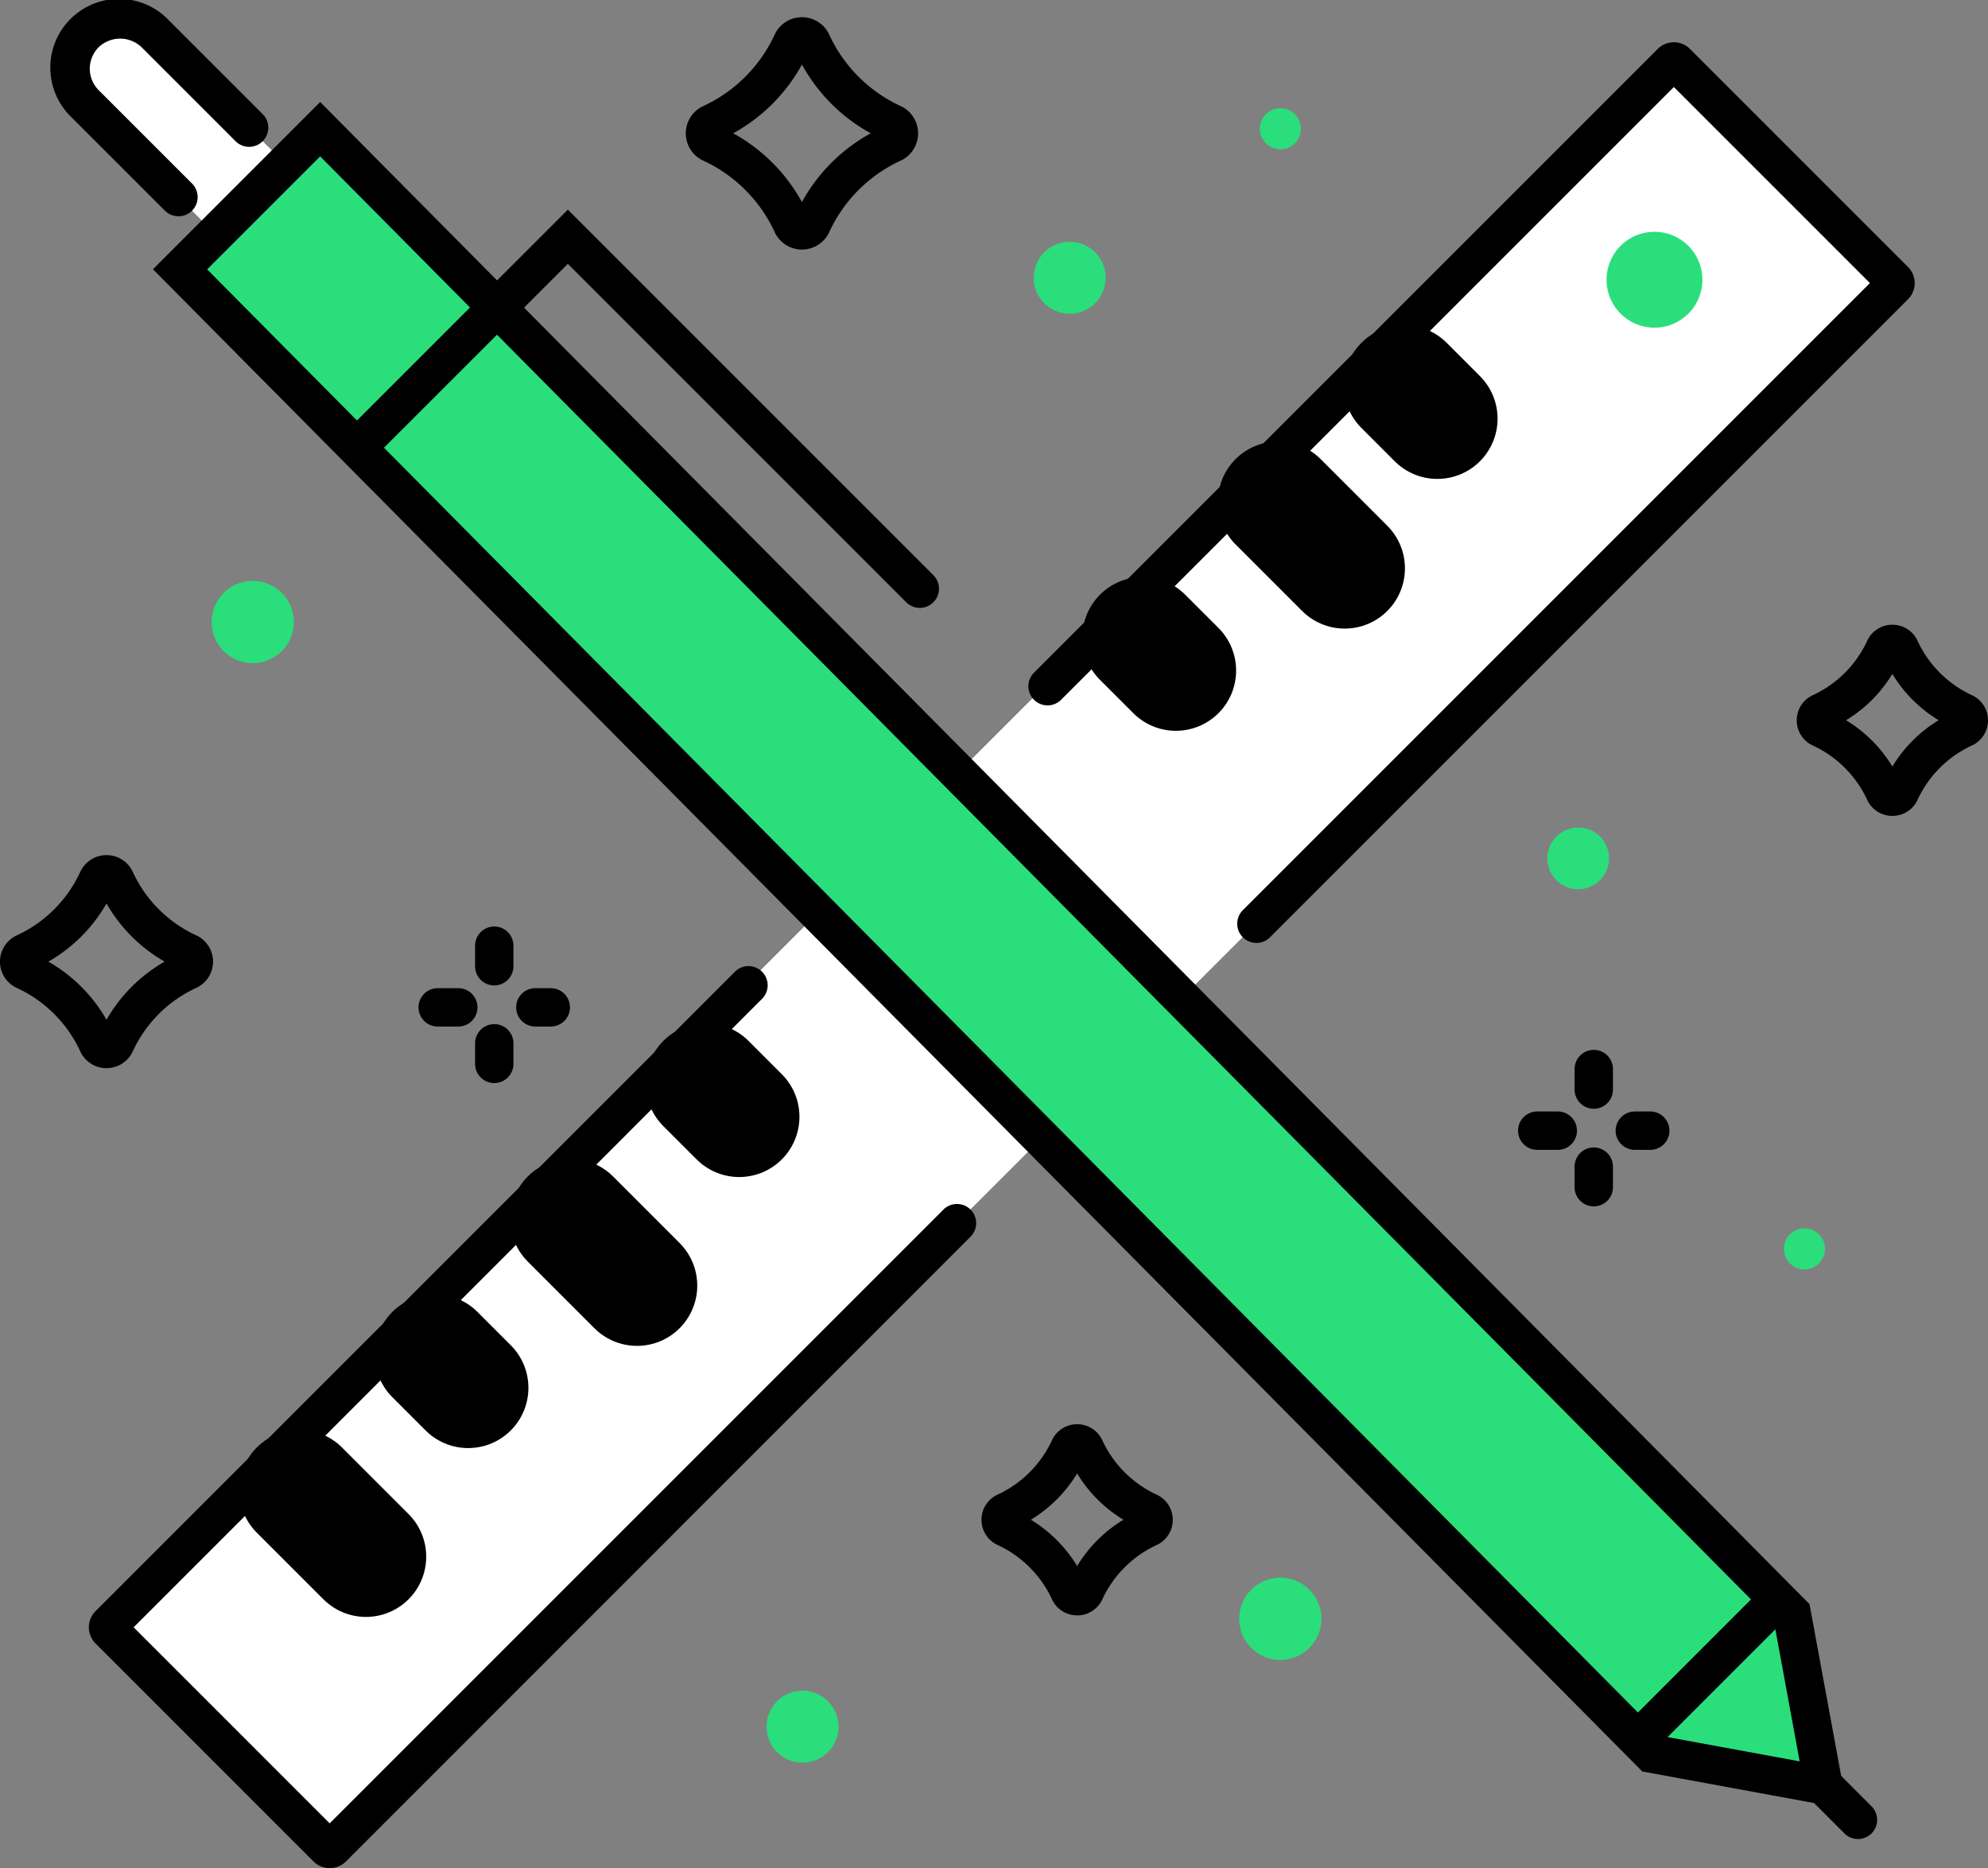 <svg id="Grupo_437" data-name="Grupo 437" xmlns="http://www.w3.org/2000/svg" xmlns:xlink="http://www.w3.org/1999/xlink" width="66" height="62.018" viewBox="0 0 66 62.018">
  <rect x="0" y="0" width="66" height="62.018" fill="#808080" stroke="none"/>
  <defs>
    <clipPath id="clip-path">
      <rect id="Rectángulo_874" data-name="Rectángulo 874" width="66" height="62.018" fill="none"/>
    </clipPath>
  </defs>
  <rect id="Rectángulo_873" data-name="Rectángulo 873" width="73.495" height="10.541" transform="translate(3.552 53.907) rotate(-45)" fill="#fff"/>
  <g id="Grupo_436" data-name="Grupo 436">
    <g id="Grupo_435" data-name="Grupo 435" clip-path="url(#clip-path)">
      <path id="Trazado_921" data-name="Trazado 921" d="M50.173,98.559a.637.637,0,0,1-.637-.637V97.24a.637.637,0,0,1,1.274,0v.682a.637.637,0,0,1-.637.637" transform="translate(-33.764 -65.845)"/>
      <path id="Trazado_922" data-name="Trazado 922" d="M50.173,108.738a.637.637,0,0,1-.637-.637v-.682a.637.637,0,1,1,1.274,0v.682a.637.637,0,0,1-.637.637" transform="translate(-33.764 -72.783)"/>
      <path id="Trazado_923" data-name="Trazado 923" d="M44.961,104.306h-.683a.637.637,0,1,1,0-1.274h.683a.637.637,0,1,1,0,1.274" transform="translate(-29.746 -70.227)"/>
      <path id="Trazado_924" data-name="Trazado 924" d="M54.97,104.306h-.512a.637.637,0,1,1,0-1.274h.512a.637.637,0,0,1,0,1.274" transform="translate(-36.685 -70.227)"/>
      <path id="Trazado_925" data-name="Trazado 925" d="M164.816,111.417a.637.637,0,0,1-.637-.637V110.1a.637.637,0,1,1,1.274,0v.682a.637.637,0,0,1-.637.637" transform="translate(-111.904 -74.609)"/>
      <path id="Trazado_926" data-name="Trazado 926" d="M164.816,121.595a.637.637,0,0,1-.637-.637v-.682a.637.637,0,1,1,1.274,0v.682a.637.637,0,0,1-.637.637" transform="translate(-111.904 -81.546)"/>
      <path id="Trazado_927" data-name="Trazado 927" d="M159.605,117.163h-.682a.637.637,0,1,1,0-1.274h.682a.637.637,0,1,1,0,1.274" transform="translate(-107.888 -78.99)"/>
      <path id="Trazado_928" data-name="Trazado 928" d="M169.612,117.163H169.1a.637.637,0,0,1,0-1.274h.512a.637.637,0,1,1,0,1.274" transform="translate(-114.825 -78.99)"/>
      <path id="Trazado_929" data-name="Trazado 929" d="M3.536,96.231h0a.959.959,0,0,1-.856-.525A4.3,4.3,0,0,0,.524,93.552a.962.962,0,0,1,0-1.714A4.306,4.306,0,0,0,2.68,89.682a.959.959,0,0,1,.856-.524h0a.96.96,0,0,1,.857.524,4.3,4.3,0,0,0,2.155,2.155.962.962,0,0,1,0,1.714h0a4.3,4.3,0,0,0-2.155,2.155.96.96,0,0,1-.857.524m-1.93-3.536a5.189,5.189,0,0,1,1.93,1.929,5.19,5.19,0,0,1,1.93-1.929,5.193,5.193,0,0,1-1.93-1.93,5.193,5.193,0,0,1-1.93,1.93m4.651.29h0Z" transform="translate(0 -60.77)"/>
      <path id="Trazado_930" data-name="Trazado 930" d="M75.358,9.5a1,1,0,0,1-.889-.544,4.845,4.845,0,0,0-2.425-2.425,1,1,0,0,1,0-1.778,4.846,4.846,0,0,0,2.425-2.425,1,1,0,0,1,1.778,0,4.844,4.844,0,0,0,2.425,2.425,1,1,0,0,1,0,1.778,4.843,4.843,0,0,0-2.424,2.425,1,1,0,0,1-.889.544M73.075,5.64a5.774,5.774,0,0,1,2.283,2.283A5.77,5.77,0,0,1,77.641,5.64a5.772,5.772,0,0,1-2.283-2.283A5.774,5.774,0,0,1,73.075,5.64" transform="translate(-48.734 -1.215)"/>
      <path id="Trazado_931" data-name="Trazado 931" d="M105.514,154.829h0a.918.918,0,0,1-.82-.5,3.7,3.7,0,0,0-1.853-1.852.922.922,0,0,1,0-1.642,3.7,3.7,0,0,0,1.853-1.852.918.918,0,0,1,.82-.5h0a.919.919,0,0,1,.821.5,3.7,3.7,0,0,0,1.852,1.853.922.922,0,0,1,0,1.642,3.7,3.7,0,0,0-1.852,1.852.919.919,0,0,1-.821.5m-1.537-3.176a4.551,4.551,0,0,1,1.537,1.537,4.544,4.544,0,0,1,1.537-1.537,4.541,4.541,0,0,1-1.537-1.537,4.545,4.545,0,0,1-1.537,1.537m3.63-.313h0Z" transform="translate(-69.754 -101.202)"/>
      <path id="Trazado_932" data-name="Trazado 932" d="M190.514,71.472h0a.92.92,0,0,1-.821-.5,3.7,3.7,0,0,0-1.852-1.852.921.921,0,0,1,0-1.641,3.7,3.7,0,0,0,1.853-1.853.919.919,0,0,1,.82-.5h0a.919.919,0,0,1,.821.5,3.7,3.7,0,0,0,1.852,1.853.921.921,0,0,1,0,1.641,3.7,3.7,0,0,0-1.852,1.852.919.919,0,0,1-.821.5m.312-1.084h0m-1.85-2.092a4.551,4.551,0,0,1,1.538,1.537,4.543,4.543,0,0,1,1.537-1.537,4.545,4.545,0,0,1-1.537-1.537,4.543,4.543,0,0,1-1.538,1.537m3.92.254h0Zm-.29-.567h0ZM190.827,66.2h0" transform="translate(-127.689 -44.386)"/>
      <path id="Trazado_933" data-name="Trazado 933" d="M82.317,177.476a1.194,1.194,0,1,1-1.194-1.194,1.194,1.194,0,0,1,1.194,1.194" transform="translate(-54.48 -120.154)" fill="#2ade7c"/>
      <path id="Trazado_934" data-name="Trazado 934" d="M163.4,87.306a1.024,1.024,0,1,1-1.023-1.023,1.023,1.023,0,0,1,1.023,1.023" transform="translate(-109.981 -58.81)" fill="#2ade7c"/>
      <path id="Trazado_935" data-name="Trazado 935" d="M187.365,128.75a.682.682,0,1,1-.682-.682.682.682,0,0,1,.682.682" transform="translate(-126.777 -87.291)" fill="#2ade7c"/>
      <path id="Trazado_936" data-name="Trazado 936" d="M132.722,11.964a.682.682,0,1,1-.682-.682.682.682,0,0,1,.682.682" transform="translate(-89.533 -7.69)" fill="#2ade7c"/>
      <path id="Trazado_937" data-name="Trazado 937" d="M24.8,61.933a1.365,1.365,0,1,1-1.365-1.365A1.365,1.365,0,0,1,24.8,61.933" transform="translate(-15.044 -41.283)" fill="#2ade7c"/>
      <path id="Trazado_938" data-name="Trazado 938" d="M131.943,165.861a1.365,1.365,0,1,1-1.365-1.365,1.365,1.365,0,0,1,1.365,1.365" transform="translate(-88.072 -112.12)" fill="#2ade7c"/>
      <path id="Trazado_939" data-name="Trazado 939" d="M110.174,26.405a1.194,1.194,0,1,1-1.194-1.194,1.194,1.194,0,0,1,1.194,1.194" transform="translate(-73.467 -17.184)" fill="#2ade7c"/>
      <line id="Línea_82" data-name="Línea 82" x2="2.211" y2="2.211" transform="translate(9.939 49.467)" fill="none" stroke="#000" stroke-linecap="round" stroke-width="4"/>
      <line id="Línea_83" data-name="Línea 83" x2="1.105" y2="1.105" transform="translate(14.438 44.968)" fill="none" stroke="#000" stroke-linecap="round" stroke-width="4"/>
      <line id="Línea_84" data-name="Línea 84" x2="2.211" y2="2.211" transform="translate(18.937 40.469)" fill="none" stroke="#000" stroke-linecap="round" stroke-width="4"/>
      <line id="Línea_85" data-name="Línea 85" x2="1.105" y2="1.105" transform="translate(23.436 35.97)" fill="none" stroke="#000" stroke-linecap="round" stroke-width="4"/>
      <line id="Línea_86" data-name="Línea 86" x2="1.105" y2="1.105" transform="translate(37.933 21.156)" fill="none" stroke="#000" stroke-linecap="round" stroke-width="4"/>
      <line id="Línea_87" data-name="Línea 87" x2="2.211" y2="2.211" transform="translate(42.432 16.657)" fill="none" stroke="#000" stroke-linecap="round" stroke-width="4"/>
      <line id="Línea_88" data-name="Línea 88" x2="1.105" y2="1.105" transform="translate(46.613 12.794)" fill="none" stroke="#000" stroke-linecap="round" stroke-width="4"/>
      <path id="Trazado_940" data-name="Trazado 940" d="M170.229,24.632a1.591,1.591,0,1,1-2.249,0,1.591,1.591,0,0,1,2.249,0" transform="translate(-114.177 -16.471)" fill="#2ade7c"/>
      <path id="Trazado_941" data-name="Trazado 941" d="M10.166,2.482A1.645,1.645,0,0,0,7.84,4.808l4.121,4.121L14.287,6.6Z" transform="translate(-5.016 -1.363)" fill="#fff"/>
      <path id="Trazado_942" data-name="Trazado 942" d="M9.575,7.179a.634.634,0,0,1-.45-.187l-3.1-3.1A2.282,2.282,0,1,1,9.254.668l3.1,3.1a.637.637,0,1,1-.9.9l-3.1-3.1a1.032,1.032,0,0,0-1.425,0,1.007,1.007,0,0,0,0,1.425l3.1,3.1a.637.637,0,0,1-.45,1.087" transform="translate(-3.653)"/>
      <path id="Trazado_943" data-name="Trazado 943" d="M72.278,62.745l1.048,5.7-5.7-1.048L18.771,18.119l4.652-4.652Z" transform="translate(-12.794 -9.179)" fill="#2ade7c"/>
      <path id="Trazado_944" data-name="Trazado 944" d="M72.2,67.307l-6.806-1.251L15.949,16.186,21.5,10.633,70.945,60.5Zm-6.182-2.432,4.6.845-.846-4.6L21.5,12.438l-3.752,3.751Z" transform="translate(-10.871 -7.247)"/>
      <path id="Trazado_945" data-name="Trazado 945" d="M189.9,186.56a.634.634,0,0,1-.45-.187l-1.148-1.149a.637.637,0,1,1,.9-.9l1.148,1.149a.637.637,0,0,1-.45,1.087" transform="translate(-128.217 -125.508)"/>
      <path id="Trazado_946" data-name="Trazado 946" d="M169.974,171.134a.637.637,0,0,1-.45-1.087l4.19-4.19a.637.637,0,0,1,.9.9l-4.19,4.19a.634.634,0,0,1-.45.187" transform="translate(-115.42 -112.921)"/>
      <path id="Trazado_947" data-name="Trazado 947" d="M54.98,35.075a.634.634,0,0,1-.45-.187L43.295,23.653,36.948,30a.637.637,0,1,1-.9-.9l7.247-7.247L55.43,33.988a.637.637,0,0,1-.45,1.087" transform="translate(-24.443 -14.894)"/>
      <path id="Trazado_948" data-name="Trazado 948" d="M114.757,34.306a.637.637,0,0,1-.45-1.087L135.126,12.4l-6.509-6.508L108.255,26.253a.637.637,0,0,1-.9-.9L128.081,4.627a.76.76,0,0,1,1.071,0l7.238,7.238a.759.759,0,0,1,0,1.073L115.207,34.12a.634.634,0,0,1-.45.187" transform="translate(-73.046 -3.003)"/>
      <path id="Trazado_949" data-name="Trazado 949" d="M17.261,130.721a.756.756,0,0,1-.537-.222l-7.237-7.237a.759.759,0,0,1,0-1.073l21.207-21.207a.637.637,0,1,1,.9.9L10.752,122.726l6.508,6.508,20.356-20.355a.637.637,0,1,1,.9.9L17.8,130.5a.756.756,0,0,1-.537.222" transform="translate(-6.315 -68.703)"/>
    </g>
  </g>
</svg>
